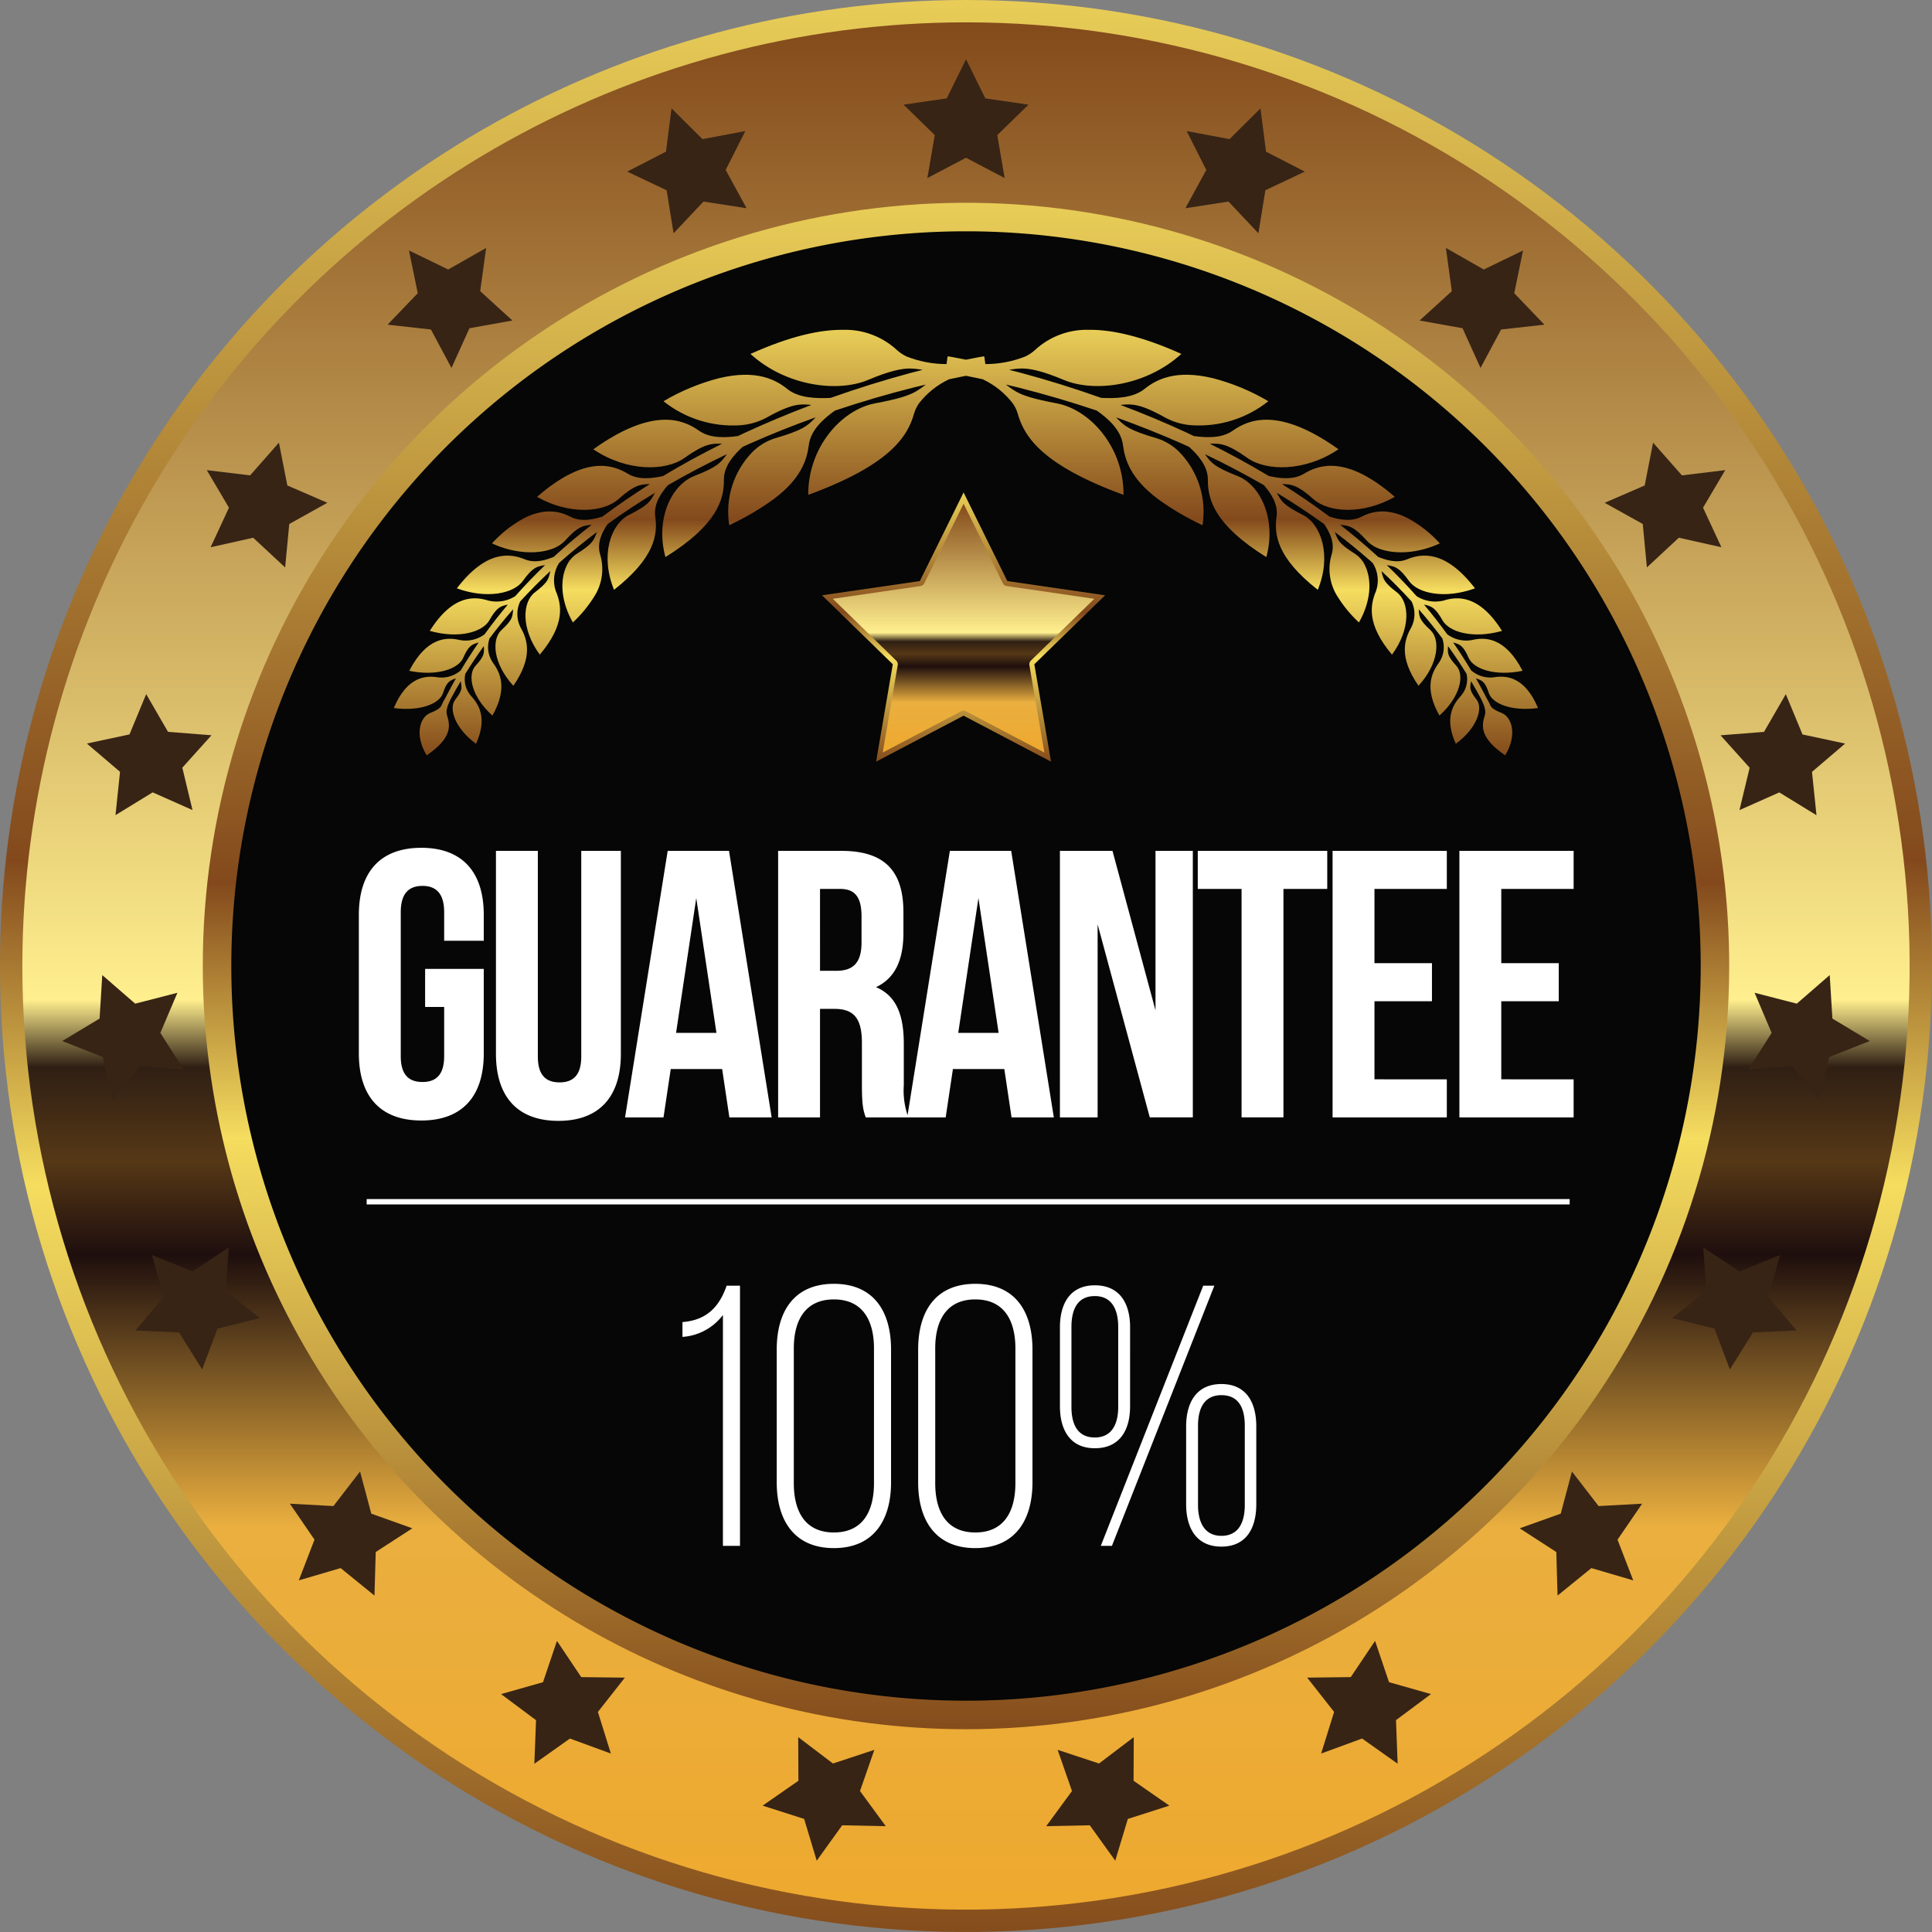 <?xml version="1.0" encoding="UTF-8"?>
<svg xmlns="http://www.w3.org/2000/svg" xmlns:xlink="http://www.w3.org/1999/xlink" width="360.232" height="360.231" viewBox="0 0 360.232 360.231">
  <rect x="0" y="0" width="360.232" height="360.231" fill="#808080" stroke="none"/>
  <defs>
    <linearGradient id="linear-gradient" x1="0.5" x2="0.5" y2="1" gradientUnits="objectBoundingBox">
      <stop offset="0" stop-color="#e9ce58"></stop>
      <stop offset="0.446" stop-color="#83491c"></stop>
      <stop offset="0.612" stop-color="#f5dd5f"></stop>
      <stop offset="1" stop-color="#844b1b"></stop>
    </linearGradient>
    <linearGradient id="linear-gradient-2" x1="0.5" x2="0.5" y2="1" gradientUnits="objectBoundingBox">
      <stop offset="0" stop-color="#844b1b"></stop>
      <stop offset="0.518" stop-color="#ffef8e"></stop>
      <stop offset="0.554" stop-color="#2f1f14"></stop>
      <stop offset="0.604" stop-color="#563816"></stop>
      <stop offset="0.654" stop-color="#1e0e0d"></stop>
      <stop offset="0.799" stop-color="#eaaf3f"></stop>
      <stop offset="1" stop-color="#eea92f"></stop>
    </linearGradient>
    <clipPath id="clip-path">
      <path id="Path_19875" data-name="Path 19875" d="M180.116,0A180.116,180.116,0,0,0,0,180.116H0A180.116,180.116,0,1,0,180.116,0Z" fill="url(#linear-gradient)"></path>
    </clipPath>
    <clipPath id="clip-path-2">
      <path id="Path_19876" data-name="Path 19876" d="M11.245,187.194A175.948,175.948,0,1,0,187.194,11.246,175.948,175.948,0,0,0,11.245,187.194" transform="translate(-11.245 -11.246)" fill="url(#linear-gradient-2)"></path>
    </clipPath>
    <clipPath id="clip-path-3">
      <rect id="Rectangle_189" data-name="Rectangle 189" width="360.232" height="360.232" fill="none"></rect>
    </clipPath>
    <clipPath id="clip-path-4">
      <path id="Path_19915" data-name="Path 19915" d="M102.026,244.331h0A142.306,142.306,0,0,0,244.332,386.637h0A142.306,142.306,0,1,0,102.026,244.331" transform="translate(-102.026 -102.026)" fill="url(#linear-gradient)"></path>
    </clipPath>
    <clipPath id="clip-path-6">
      <path id="Path_19917" data-name="Path 19917" d="M260.985,128.484a132.5,132.5,0,1,0,132.5,132.5h0a132.5,132.5,0,0,0-132.5-132.5Z" transform="translate(-128.484 -128.484)" fill="none"></path>
    </clipPath>
    <linearGradient id="linear-gradient-10" x1="-0.18" y1="1.18" x2="-0.178" y2="1.18" gradientUnits="objectBoundingBox">
      <stop offset="0" stop-color="#1e1d1d"></stop>
      <stop offset="0.5" stop-color="#050605"></stop>
      <stop offset="0.5" stop-color="#1c1c1c"></stop>
      <stop offset="1" stop-color="#050605"></stop>
    </linearGradient>
    <clipPath id="clip-path-7">
      <path id="Path_19918" data-name="Path 19918" d="M431.82,264.287l-18.235,2.65L426.78,279.8l-3.115,18.161,16.31-8.574,16.309,8.574L453.169,279.8l13.2-12.862-18.235-2.65-8.155-16.523Z" transform="translate(-413.585 -247.764)" fill="url(#linear-gradient)"></path>
    </clipPath>
    <clipPath id="clip-path-8">
      <path id="Path_19919" data-name="Path 19919" d="M436.057,268.276a.933.933,0,0,1-.7.51l-16.366,2.379,11.843,11.542a.933.933,0,0,1,.267.825l-2.8,16.3,14.639-7.7a.934.934,0,0,1,.868,0l14.637,7.7-2.8-16.3a.932.932,0,0,1,.269-.825l11.842-11.542L451.4,268.785a.932.932,0,0,1-.7-.51l-7.32-14.832Z" transform="translate(-418.989 -253.444)" fill="url(#linear-gradient-2)"></path>
    </clipPath>
    <clipPath id="clip-path-9">
      <path id="Path_19920" data-name="Path 19920" d="M327.806,165.943h0Zm0,0,.014,0a14.21,14.21,0,0,0-10.159,3.787,7.186,7.186,0,0,1-1.815,1.2,20.276,20.276,0,0,1-7.347,1.4l-.069-.016-.178-1.346c-.079-.077-.145-.1-.188-.07l-.194.032c-.245.042-.488.085-.727.129-.78.142-1.555.295-2.327.452-.772-.158-1.545-.31-2.327-.452-.239-.044-.483-.088-.727-.129-.062-.009-.13-.019-.193-.032-.044-.032-.11-.006-.189.07l-.177,1.346-.076.016a20.271,20.271,0,0,1-7.342-1.4,7.209,7.209,0,0,1-1.82-1.2,14.192,14.192,0,0,0-10.137-3.787h-.014c-4.127-.035-9.661,1.115-17.177,4.492,6.645,6.058,16.305,7.217,21.917,4.853,4.167-1.756,6.357-2.135,7.826-2.133a13.719,13.719,0,0,1,1.885.167c.166.022.314.058.474.086-.716.185-1.435.357-2.149.549q-7.588,2.042-15,4.675c-2.54.13-5.942.073-8.09-1.664s-5.8-3.679-12.723-2.009a39.859,39.859,0,0,0-10.358,4.3,20.765,20.765,0,0,0,14.338,4.476,12.234,12.234,0,0,0,4.853-1.406c4.751-2.672,6.288-2.527,7.875-2.435.177.011.342.037.512.054q-6.374,2.408-12.566,5.262c-.372.172-.739.358-1.11.533-2.139.289-5.141.516-7.261-.985-2.973-2.106-8.569-4.492-19.724,3.458,6.215,4.193,13.477,4.131,17,1.611,3.767-2.691,5.087-2.649,6.453-2.661.186,0,.365.011.544.022q-5.618,2.787-11,6.017c-1.83.4-4.5.824-6.555-.425-2.836-1.721-7.978-3.486-16.935,4.309,6.035,3.414,12.4,2.911,15.174.425,2.958-2.653,4.1-2.7,5.284-2.789.2-.015.4-.022.587-.022q-4.554,2.862-8.866,6.07c-1.556.477-3.9,1.061-5.914.037-1.859-.946-4.675-1.8-8.742.28a22.234,22.234,0,0,0-5.92,4.675c4.2,1.927,8.345,2.014,11.053,1.072a6.19,6.19,0,0,0,2.623-1.643c2.3-2.574,3.295-2.682,4.331-2.839.2-.029.388-.049.576-.059-2.272,1.773-4.484,3.619-6.62,5.559-.148.135-.289.279-.436.415-1.32.53-3.409,1.285-5.419.458-2.615-1.077-7.088-1.871-12.663,5.414,5.664,2.069,10.667.941,12.313-1.385,1.754-2.477,2.633-2.637,3.544-2.844a5.2,5.2,0,0,1,.593-.1q-2.9,2.786-5.57,5.8a6.545,6.545,0,0,1-4.977.825c-2.5-.809-6.626-1.224-10.95,5.639,5.438,1.534,9.885.221,11.112-1.982,1.305-2.344,2.072-2.544,2.876-2.79a4.7,4.7,0,0,1,.566-.134c-1.522,1.8-2.965,3.656-4.347,5.559a5.922,5.922,0,0,1-4.519,1.071c-2.388-.58-6.193-.7-9.518,5.721,5.212,1.074,9.183-.372,10.073-2.434.944-2.192,1.614-2.416,2.327-2.688a4.112,4.112,0,0,1,.549-.162c-1.181,1.7-2.291,3.442-3.351,5.214a5.475,5.475,0,0,1-4.158,1.3c-2.275-.386-5.794-.267-8.317,5.709,4.991.677,8.551-.856,9.167-2.774.654-2.034,1.246-2.276,1.88-2.564a3.769,3.769,0,0,1,.539-.189c-.479.838-.94,1.683-1.39,2.537v-.011a.065.065,0,0,1-.033.059.04.04,0,0,0,0,.012c-.153.294-.308.588-.458.883,0,.03-.033.053-.043.081-.227.4-.467.8-.555.991-.283.6-.239,1.087-2.3,1.89-1.993.777-2.957,4.183-.673,7.907,4.716-3.25,4.424-5.474,3.792-7.449-.324-1.014.258-2.132.679-3.049q.9-1.687,1.874-3.329a4.19,4.19,0,0,1,.1.555c.082.729.173,1.237-1.12,2.887-1.246,1.589-.145,5.272,3.872,8.235,2.163-4.791.546-7.327-1-9.011a4.653,4.653,0,0,1-1-4.029c1.09-1.759,2.231-3.491,3.442-5.171a3.125,3.125,0,0,1,.037.56c0,.81.033,1.365-1.562,3.091-1.574,1.713-.795,5.763,3.14,9.292,2.867-5.1,1.472-7.986.033-9.943a5.05,5.05,0,0,1-.576-4.438c1.4-1.864,2.862-3.681,4.4-5.435,0,.18-.033.367-.043.555-.116.894-.153,1.5-2.1,3.291-1.925,1.771-1.6,6.271,2.187,10.422,3.732-5.4,2.627-8.663,1.325-10.918a5.479,5.479,0,0,1-.059-4.8q2.7-2.952,5.623-5.677c-.033.173-.066.35-.113.528-.261.976-.389,1.628-2.768,3.452-2.347,1.8-2.613,6.768.926,11.608,4.783-5.676,4.065-9.31,2.973-11.882a6.066,6.066,0,0,1,.609-5.2c.16-.142.315-.291.474-.431q3.2-2.811,6.6-5.365c-.053.171-.126.349-.2.523-.438,1.052-.679,1.744-3.582,3.56a5.283,5.283,0,0,0-1.918,2.306c-1.2,2.609-1.064,6.482,1.207,10.487a23.449,23.449,0,0,0,3.927-4.745,9.511,9.511,0,0,0,1.131-8.042c-.623-2.231.525-4.236,1.422-5.564q4.279-3.091,8.812-5.817c-.076.154-.151.309-.243.464-.658,1.126-1.03,1.863-4.567,3.641-3.451,1.735-5.423,7.587-2.8,13.967,7.682-6.013,8.144-10.391,7.681-13.633-.346-2.423,1.153-4.476,2.354-5.866q5.378-3.111,11-5.779c-.1.139-.189.276-.3.415-.928,1.189-1.47,1.963-5.784,3.652-4.186,1.638-7.318,7.911-5.371,15.114,9.674-6.012,10.933-10.781,10.9-14.376-.033-2.608,1.9-4.716,3.474-6.156.391-.178.777-.365,1.169-.538q6.136-2.724,12.464-4.983c-.107.115-.208.232-.323.344-1.265,1.238-2,2.029-7.261,3.561a10.312,10.312,0,0,0-4.207,2.558,15.955,15.955,0,0,0-4.32,13.644,50.267,50.267,0,0,0,8.306-4.87c5.033-3.771,6.169-7.233,6.534-10.094.362-2.837,2.832-4.956,4.864-6.4q7.352-2.475,14.882-4.363c.685-.172,1.372-.325,2.058-.49-.107.082-.2.167-.312.248a15.176,15.176,0,0,1-1.535,1.04c-1.358.77-3.178,1.37-7.622,2.214-6.191,1.175-12.483,8.1-12.448,17.064v0c15.181-5.562,18.522-10.848,19.73-15.135a6.591,6.591,0,0,1,.915-1.923,15.333,15.333,0,0,1,5.623-4.5c1.043-.222,2.084-.444,3.13-.646,1.047.2,2.091.424,3.135.646a15.3,15.3,0,0,1,5.612,4.5,6.609,6.609,0,0,1,.921,1.923c1.208,4.287,4.549,9.573,19.73,15.135v0c.033-8.967-6.256-15.888-12.448-17.064-4.443-.843-6.264-1.443-7.622-2.214a15.219,15.219,0,0,1-1.54-1.04c-.11-.082-.211-.164-.318-.248.689.166,1.381.318,2.068.49q7.518,1.89,14.877,4.363c2.031,1.443,4.507,3.561,4.869,6.4.365,2.861,1.5,6.322,6.534,10.094a50.152,50.152,0,0,0,8.3,4.87,15.953,15.953,0,0,0-4.32-13.644,10.291,10.291,0,0,0-4.2-2.558c-5.264-1.532-6-2.323-7.261-3.561-.116-.113-.22-.229-.329-.344q6.319,2.268,12.464,4.983c.394.175.781.366,1.174.544,1.577,1.441,3.5,3.545,3.474,6.151-.033,3.6,1.222,8.365,10.9,14.376,1.946-7.2-1.18-13.476-5.365-15.114-4.315-1.689-4.857-2.463-5.785-3.652-.107-.137-.2-.276-.291-.415q5.61,2.669,10.994,5.779c1.2,1.39,2.7,3.441,2.354,5.866-.463,3.242,0,7.621,7.686,13.633,2.622-6.38.65-12.232-2.8-13.967-3.537-1.778-3.92-2.515-4.579-3.641-.091-.156-.174-.313-.253-.469q4.525,2.739,8.817,5.822c.9,1.328,2.051,3.334,1.428,5.564a9.5,9.5,0,0,0,1.125,8.042,23.531,23.531,0,0,0,3.938,4.745c2.271-4.005,2.4-7.878,1.2-10.487a5.286,5.286,0,0,0-1.917-2.305c-2.9-1.816-3.149-2.508-3.588-3.56-.072-.173-.132-.352-.189-.523q3.4,2.562,6.6,5.365c.16.14.312.29.469.431a6.052,6.052,0,0,1,.614,5.2c-1.092,2.572-1.809,6.206,2.973,11.882,3.539-4.84,3.273-9.807.927-11.608-2.38-1.824-2.508-2.476-2.769-3.452-.047-.178-.082-.354-.114-.528q2.923,2.718,5.618,5.672a5.479,5.479,0,0,1-.048,4.8c-1.3,2.255-2.407,5.513,1.325,10.918,3.785-4.151,4.112-8.652,2.187-10.422-1.946-1.79-1.99-2.4-2.107-3.291a3.736,3.736,0,0,1-.037-.555c1.536,1.753,3,3.568,4.4,5.43a5.053,5.053,0,0,1-.571,4.444c-1.439,1.956-2.839,4.845.033,9.943h0c3.933-3.528,4.714-7.579,3.14-9.292-1.593-1.727-1.562-2.281-1.562-3.091a2.974,2.974,0,0,1,.033-.561c1.213,1.681,2.357,3.411,3.448,5.171a4.66,4.66,0,0,1-1,4.029c-1.547,1.685-3.169,4.22-1.007,9.011,4.018-2.964,5.119-6.646,3.873-8.235-1.294-1.65-1.208-2.158-1.125-2.887.033-.19.059-.379.1-.555q.977,1.645,1.88,3.329c.42.917,1,2.035.679,3.049-.632,1.975-.925,4.2,3.792,7.449,2.283-3.724,1.319-7.131-.673-7.907-2.06-.8-2.022-1.293-2.305-1.89-.094-.2-.352-.646-.592-1.072a.009.009,0,0,1,0-.011c-.151-.3-.309-.589-.463-.883a.1.1,0,0,1,0-.011.046.046,0,0,0-.033-.053.007.007,0,0,0,0,.007c-.448-.851-.9-1.7-1.382-2.533a3.9,3.9,0,0,1,.534.189c.633.288,1.225.53,1.88,2.564.616,1.917,4.176,3.456,9.167,2.779-2.522-5.977-6.042-6.1-8.316-5.714a5.478,5.478,0,0,1-4.158-1.3c-1.059-1.772-2.175-3.517-3.356-5.214a4.208,4.208,0,0,1,.554.167c.713.271,1.384.5,2.327,2.688.889,2.063,4.856,3.508,10.067,2.434-3.324-6.418-7.124-6.3-9.512-5.72a5.935,5.935,0,0,1-4.524-1.071c-1.382-1.9-2.819-3.763-4.341-5.559a4.8,4.8,0,0,1,.566.135c.8.246,1.565.446,2.871,2.79,1.227,2.2,5.673,3.517,11.112,1.983-4.324-6.864-8.441-6.448-10.945-5.64a6.548,6.548,0,0,1-4.977-.824q-2.666-3.012-5.57-5.8a5.707,5.707,0,0,1,.593.1c.911.207,1.785.367,3.539,2.844,1.647,2.325,6.649,3.453,12.313,1.384-5.575-7.285-10.043-6.49-12.658-5.414-2.005.826-4.092.072-5.413-.457-.148-.136-.292-.279-.441-.415-2.135-1.939-4.348-3.785-6.62-5.558.188.01.379.029.577.059,1.036.156,2.03.265,4.33,2.839a6.2,6.2,0,0,0,2.623,1.643c2.708.942,6.85.855,11.053-1.072a22.228,22.228,0,0,0-5.92-4.675c-4.066-2.083-6.882-1.226-8.742-.281-2.008,1.021-4.352.439-5.909-.037-2.871-2.148-5.838-4.166-8.877-6.076.192,0,.386.007.587.022,1.186.093,2.325.137,5.284,2.79,2.771,2.486,9.144,2.988,15.178-.425-8.956-7.795-14.1-6.03-16.94-4.309-2.06,1.25-4.725.825-6.555.425q-5.374-3.228-11-6.016c.179-.011.357-.022.544-.022,1.366.011,2.686-.034,6.453,2.661,3.528,2.52,10.789,2.583,17-1.611-11.155-7.95-16.752-5.563-19.725-3.458-2.119,1.5-5.122,1.279-7.261.991-.371-.175-.736-.366-1.11-.538q-6.18-2.868-12.566-5.262c.17-.019.335-.043.512-.054,1.588-.093,3.123-.237,7.875,2.434a12.21,12.21,0,0,0,4.848,1.406,20.775,20.775,0,0,0,14.344-4.476,39.865,39.865,0,0,0-10.358-4.3c-6.926-1.67-10.564.26-12.728,2.009-2.148,1.737-5.544,1.794-8.085,1.664q-7.4-2.63-15-4.675c-.714-.192-1.433-.365-2.149-.55.158-.028.309-.063.474-.086a13.526,13.526,0,0,1,1.88-.167c1.47,0,3.665.377,7.832,2.133,5.611,2.364,15.271,1.2,21.917-4.853-7.4-3.327-12.885-4.493-16.992-4.493h-.2" transform="translate(-198.139 -165.942)" fill="url(#linear-gradient)"></path>
    </clipPath>
  </defs>
  <g id="Group_17206" data-name="Group 17206" transform="translate(-2183.768 -2906.5)">
    <g id="Group_17170" data-name="Group 17170" transform="translate(2183.768 2906.5)" clip-path="url(#clip-path)">
      <rect id="Rectangle_187" data-name="Rectangle 187" width="360.232" height="360.232" transform="translate(0 0)" fill="url(#linear-gradient)"></rect>
    </g>
    <g id="Group_17171" data-name="Group 17171" transform="translate(2187.935 2910.667)" clip-path="url(#clip-path-2)">
      <rect id="Rectangle_188" data-name="Rectangle 188" width="351.897" height="351.897" transform="translate(0 0)" fill="url(#linear-gradient-2)"></rect>
    </g>
    <g id="Group_17172" data-name="Group 17172" transform="translate(2183.768 2906.5)" clip-path="url(#clip-path-3)">
      <path id="Path_19877" data-name="Path 19877" d="M466.24,48.186l-7.2,3.784,1.376-8.009L454.6,38.283l8.046-1.168,3.6-7.291,3.6,7.291,8.046,1.168-5.82,5.678,1.375,8.009Z" transform="translate(-286.125 -18.771)" fill="#372415"></path>
      <path id="Path_19878" data-name="Path 19878" d="M463.243,48.457a4.144,4.144,0,0,0-1.186-3.662l-3.54-3.452,4.885-.711a4.116,4.116,0,0,0,3.124-2.27l2.185-4.425,2.185,4.428a4.119,4.119,0,0,0,3.144,2.27l4.861.708-3.537,3.449a4.153,4.153,0,0,0-1.189,3.669l.833,4.865-5.129-2.7-1.172-.074a4.171,4.171,0,0,0-1.9.461l-4.394,2.31Z" transform="translate(-288.593 -21.36)" fill="#372415"></path>
      <path id="Path_19879" data-name="Path 19879" d="M322.911,69.805l-7.352-3.479,7.23-3.72,1.037-8.063,5.773,5.728,7.988-1.508-3.666,7.257,3.9,7.135-8.036-1.243-5.576,5.915Z" transform="translate(-198.615 -34.33)" fill="#372415"></path>
      <path id="Path_19880" data-name="Path 19880" d="M326.456,73.94a4.118,4.118,0,0,0-2.314-3.08l-4.469-2.114,4.391-2.26a4.129,4.129,0,0,0,2.219-3.167l.627-4.892,3.51,3.483a4.1,4.1,0,0,0,2.914,1.2h.342l5.282-.989-2.226,4.407a4.188,4.188,0,0,0,.048,3.832l2.389,4.36-5.146-.792-.376-.01a4.146,4.146,0,0,0-3.015,1.311l-3.385,3.584Z" transform="translate(-201.204 -36.774)" fill="#372415"></path>
      <path id="Path_19881" data-name="Path 19881" d="M203.08,139.954l-8.08-.9,5.627-5.864-1.636-7.966,7.318,3.544,7.067-4.018-1.107,8.056,6.006,5.475-8.005,1.436-3.354,7.406Z" transform="translate(-122.734 -78.518)" fill="#372415"></path>
      <path id="Path_19882" data-name="Path 19882" d="M206.967,143.391a4.137,4.137,0,0,0-3.205-2.165l-4.9-.545,3.422-3.564a4.128,4.128,0,0,0,1.057-3.747l-.986-4.8,5.163,2.5,1.088.067a4.146,4.146,0,0,0,2.033-.532l4.309-2.449-.67,4.889a4.147,4.147,0,0,0,1.277,3.6l3.682,3.361-4.862.871a4.115,4.115,0,0,0-3.046,2.378l-2.036,4.492Z" transform="translate(-125.168 -80.665)" fill="#372415"></path>
      <path id="Path_19883" data-name="Path 19883" d="M112.693,240.446l-7.937,1.772,3.418-7.375-4.134-7,8.073.976,5.377-6.1,1.568,7.979,7.46,3.232-7.1,3.954-.772,8.1Z" transform="translate(-65.483 -140.182)" fill="#372415"></path>
      <path id="Path_19884" data-name="Path 19884" d="M116.654,243.693a4.12,4.12,0,0,0-2.822-1.111h-.376l-.511.1-4.835,1.077,2.081-4.479a4.142,4.142,0,0,0-.19-3.849l-2.514-4.255,5.109.616.292,0a4.133,4.133,0,0,0,3.113-1.41l3.263-3.7.949,4.845a4.167,4.167,0,0,0,2.422,3.008l4.529,1.961-4.313,2.4a4.148,4.148,0,0,0-2.107,3.185l-.471,4.963Z" transform="translate(-67.653 -142.679)" fill="#372415"></path>
      <path id="Path_19885" data-name="Path 19885" d="M49.888,363.719l-6.183-5.275,7.951-1.7,3.11-7.515,4.068,7.036,8.107.637-5.438,6.047,1.9,7.9-7.43-3.3-6.931,4.249Z" transform="translate(-27.508 -219.809)" fill="#372415"></path>
      <path id="Path_19886" data-name="Path 19886" d="M52.882,368.189a4.127,4.127,0,0,0-1.45-3.6l-3.74-3.191,4.831-1.033a4.112,4.112,0,0,0,2.961-2.456l1.894-4.574,2.473,4.276a4.129,4.129,0,0,0,3.273,2.056l4.912.386-3.3,3.669A4.123,4.123,0,0,0,63.8,367.5l1.145,4.773-5.186-2.3-1.01-.057a4.113,4.113,0,0,0-2.192.63L52.37,373.1Z" transform="translate(-30.018 -222.392)" fill="#372415"></path>
      <path id="Path_19887" data-name="Path 19887" d="M38.871,505.867l-7.562-2.985,6.966-4.187.5-8.114,6.139,5.333,7.87-2.03-3.178,7.484,4.367,6.857-8.1-.708-5.173,6.27Z" transform="translate(-19.706 -308.774)" fill="#372415"></path>
      <path id="Path_19888" data-name="Path 19888" d="M42.51,509.881a4.159,4.159,0,0,0-2.52-2.924L35.4,505.145l4.238-2.544a4.158,4.158,0,0,0,2-3.3l.305-4.929,3.726,3.238a4.145,4.145,0,0,0,2.721,1.017h.434l.586-.129,4.8-1.237-1.931,4.546a4.152,4.152,0,0,0,.318,3.845l2.653,4.167-5.068-.444-.213,0a4.123,4.123,0,0,0-3.2,1.514l-3.137,3.8Z" transform="translate(-22.278 -311.162)" fill="#372415"></path>
      <path id="Path_19889" data-name="Path 19889" d="M76.3,643.447l-8.121-.365,5.231-6.224-2.161-7.84,7.538,3.052,6.783-4.475-.573,8.11,6.356,5.068-7.89,1.962-2.86,7.609Z" transform="translate(-42.911 -395.012)" fill="#372415"></path>
      <path id="Path_19890" data-name="Path 19890" d="M80.207,646.869a4.171,4.171,0,0,0-3.326-1.944l-4.936-.224,3.177-3.781a4.16,4.16,0,0,0,.83-3.75l-1.321-4.78,5.208,2.107.928.05a4.12,4.12,0,0,0,2.294-.694l4.11-2.71-.346,4.926a4.135,4.135,0,0,0,1.535,3.524l3.872,3.089-4.794,1.189a4.156,4.156,0,0,0-2.876,2.561l-1.738,4.628Z" transform="translate(-45.283 -397.245)" fill="#372415"></path>
      <path id="Path_19891" data-name="Path 19891" d="M155.308,758.364l-7.8,2.29,2.927-7.589-4.587-6.708,8.117.44,4.966-6.44,2.091,7.857,7.656,2.734-6.826,4.418-.234,8.124Z" transform="translate(-91.796 -465.985)" fill="#372415"></path>
      <path id="Path_19892" data-name="Path 19892" d="M159.4,761.525a4.142,4.142,0,0,0-2.609-.925h-.512l-.684.176-4.716,1.383,1.778-4.608a4.161,4.161,0,0,0-.447-3.835l-2.788-4.072,4.956.268a4.26,4.26,0,0,0,3.486-1.612l3.015-3.91,1.267,4.773A4.15,4.15,0,0,0,164.767,752l4.645,1.66-4.147,2.684a4.135,4.135,0,0,0-1.894,3.354l-.139,4.943Z" transform="translate(-94.046 -468.523)" fill="#372415"></path>
      <path id="Path_19893" data-name="Path 19893" d="M258.611,840.355l-6.522-4.858,7.823-2.219,2.6-7.7,4.529,6.752,8.131.1-5.024,6.393,2.419,7.761-7.633-2.8-6.634,4.7Z" transform="translate(-158.666 -519.623)" fill="#372415"></path>
      <path id="Path_19894" data-name="Path 19894" d="M261.763,844.777a4.156,4.156,0,0,0-1.657-3.473l-3.967-2.957L260.885,837a4.152,4.152,0,0,0,2.8-2.656l1.582-4.678,2.748,4.1a4.175,4.175,0,0,0,3.381,1.836l4.953.058-3.049,3.882a4.132,4.132,0,0,0-.694,3.815l1.464,4.7-5.214-1.914-.847-.04a4.112,4.112,0,0,0-2.416.776l-4.014,2.842Z" transform="translate(-161.215 -522.195)" fill="#372415"></path>
      <path id="Path_19895" data-name="Path 19895" d="M391.434,889.249l-7.741-2.477,6.674-4.638L390.329,874l6.478,4.916,7.717-2.547-2.673,7.68,4.807,6.555-8.128-.169-4.75,6.6Z" transform="translate(-241.498 -550.101)" fill="#372415"></path>
      <path id="Path_19896" data-name="Path 19896" d="M395.16,893.118a4.146,4.146,0,0,0-2.7-2.751l-4.713-1.5,4.055-2.818a4.129,4.129,0,0,0,1.782-3.4l-.023-4.957,3.933,2.988a4.193,4.193,0,0,0,2.507.844h.545l.729-.2,4.712-1.555-1.623,4.661a4.184,4.184,0,0,0,.549,3.784l2.944,4.011-4.94-.105a4.2,4.2,0,0,0-3.452,1.728l-2.883,4Z" transform="translate(-244.052 -552.418)" fill="#372415"></path>
      <path id="Path_19897" data-name="Path 19897" d="M534.5,890.434l-8.128.169,4.807-6.555-2.673-7.68,7.717,2.548L542.7,874l-.037,8.134,6.674,4.638-7.741,2.477-2.348,7.785Z" transform="translate(-331.303 -550.101)" fill="#372415"></path>
      <path id="Path_19898" data-name="Path 19898" d="M538.4,893.838a4.175,4.175,0,0,0-3.357-1.721l-5.035.105,2.924-3.984a4.165,4.165,0,0,0,.583-3.787l-1.637-4.689,5.221,1.721.769.034a4.16,4.16,0,0,0,2.521-.857l3.919-2.975-.024,4.94a4.153,4.153,0,0,0,1.8,3.435l4.038,2.8-4.706,1.5a4.144,4.144,0,0,0-2.7,2.751l-1.43,4.726Z" transform="translate(-333.593 -552.419)" fill="#372415"></path>
      <path id="Path_19899" data-name="Path 19899" d="M667.9,843.779l-7.633,2.8,2.419-7.761-5.025-6.393,8.131-.1,4.53-6.752,2.6,7.7,7.822,2.219-6.521,4.858.308,8.124Z" transform="translate(-413.933 -519.622)" fill="#372415"></path>
      <path id="Path_19900" data-name="Path 19900" d="M672.115,846.85a4.135,4.135,0,0,0-2.4-.762h-.6l-.793.24-4.671,1.714,1.47-4.712a4.152,4.152,0,0,0-.674-3.768l-3.073-3.912,4.936-.058a4.164,4.164,0,0,0,3.374-1.805l2.768-4.133,1.582,4.679a4.151,4.151,0,0,0,2.805,2.662l4.739,1.345-3.96,2.951a4.162,4.162,0,0,0-1.667,3.452l.19,4.963Z" transform="translate(-416.276 -522.188)" fill="#372415"></path>
      <path id="Path_19901" data-name="Path 19901" d="M771.415,755.366l-6.827-4.418,7.656-2.734,2.09-7.856,4.967,6.44,8.118-.44-4.587,6.708,2.927,7.589-7.8-2.29-6.308,5.126Z" transform="translate(-481.236 -465.986)" fill="#372415"></path>
      <path id="Path_19902" data-name="Path 19902" d="M774.72,759.705a4.167,4.167,0,0,0-1.877-3.354l-4.16-2.69,4.649-1.66a4.188,4.188,0,0,0,2.612-2.825l1.27-4.787,3.018,3.913a4.112,4.112,0,0,0,3.283,1.613l5.153-.275-2.789,4.079a4.14,4.14,0,0,0-.437,3.852l1.772,4.588-5.221-1.532-.692-.027a4.175,4.175,0,0,0-2.6.914l-3.845,3.127Z" transform="translate(-483.813 -468.523)" fill="#372415"></path>
      <path id="Path_19903" data-name="Path 19903" d="M849.228,642.733l-7.887-1.958,6.352-5.068-.573-8.11,6.783,4.475,7.538-3.053-2.162,7.84,5.231,6.223-8.12.365-4.3,6.9Z" transform="translate(-529.545 -395.012)" fill="#372415"></path>
      <path id="Path_19904" data-name="Path 19904" d="M853.029,646.433a4.148,4.148,0,0,0-2.862-2.565l-4.811-1.193,3.862-3.083a4.141,4.141,0,0,0,1.545-3.547l-.345-4.913,4.122,2.724a4.126,4.126,0,0,0,2.284.685h.657l.864-.288,4.607-1.867-1.311,4.76a4.16,4.16,0,0,0,.823,3.767l3.178,3.781-4.933.223a4.129,4.129,0,0,0-3.338,1.958l-2.609,4.181Z" transform="translate(-532.071 -397.239)" fill="#372415"></path>
      <path id="Path_19905" data-name="Path 19905" d="M887.672,507.517l-8.1.708,4.364-6.857-3.175-7.487,7.87,2.033,6.138-5.332.5,8.114,6.968,4.187-7.561,2.984-1.83,7.921Z" transform="translate(-553.607 -308.775)" fill="#372415"></path>
      <path id="Path_19906" data-name="Path 19906" d="M891.568,510.883a4.092,4.092,0,0,0-3.195-1.507l-.377.017-4.905.43,2.653-4.167a4.148,4.148,0,0,0,.315-3.849l-1.928-4.543,5.207,1.345.606.02a4.153,4.153,0,0,0,2.711-1.007l3.74-3.249.3,4.929a4.132,4.132,0,0,0,2.026,3.31l4.211,2.531-4.6,1.816a4.12,4.12,0,0,0-2.524,2.958l-1.1,4.777Z" transform="translate(-555.823 -311.162)" fill="#372415"></path>
      <path id="Path_19907" data-name="Path 19907" d="M876.594,367.557l-7.429,3.3,1.9-7.9-5.431-6.047,8.107-.637,4.069-7.036,3.11,7.515,7.951,1.7-6.183,5.275.84,8.087Z" transform="translate(-544.833 -219.809)" fill="#372415"></path>
      <path id="Path_19908" data-name="Path 19908" d="M880.906,370.521a4.088,4.088,0,0,0-2.165-.613h-.722l-.932.342-4.543,2.019,1.156-4.8a4.11,4.11,0,0,0-.969-3.76l-3.279-3.649,4.923-.386a4.128,4.128,0,0,0,3.262-2.056l2.473-4.275L882,357.9a4.141,4.141,0,0,0,3,2.473l4.8,1.023-3.761,3.209a4.115,4.115,0,0,0-1.426,3.594l.508,4.9Z" transform="translate(-547.238 -222.393)" fill="#372415"></path>
      <path id="Path_19909" data-name="Path 19909" d="M814.448,237.885l-7.1-3.953,7.46-3.232,1.565-7.978,5.38,6.095,8.073-.976-4.14,7,3.425,7.375-7.937-1.772-5.956,5.536Z" transform="translate(-508.146 -140.182)" fill="#372415"></path>
      <path id="Path_19910" data-name="Path 19910" d="M817.88,242.134a4.181,4.181,0,0,0-2.121-3.235l-4.3-2.4,4.53-1.962a4.134,4.134,0,0,0,2.423-3.032l.948-4.821,3.269,3.706a4.135,4.135,0,0,0,3.107,1.4h.213l5.187-.62-2.514,4.251a4.151,4.151,0,0,0-.186,3.859l2.076,4.472-5.193-1.159-.529-.017a4.127,4.127,0,0,0-2.832,1.122l-3.608,3.35Z" transform="translate(-510.735 -142.679)" fill="#372415"></path>
      <path id="Path_19911" data-name="Path 19911" d="M722.242,139.717l-8.005-1.436,6.007-5.478-1.108-8.053,7.067,4.018,7.318-3.544-1.637,7.965,5.627,5.864-8.079.9-3.835,7.169Z" transform="translate(-449.544 -78.518)" fill="#372415"></path>
      <path id="Path_19912" data-name="Path 19912" d="M726.092,143.246a4.132,4.132,0,0,0-3.076-2.375L718.185,140l3.649-3.327a4.12,4.12,0,0,0,1.315-3.628l-.671-4.889,5.088,2.894,1.253.088a4.161,4.161,0,0,0,1.823-.424l4.428-2.145-1,4.841a4.109,4.109,0,0,0,1.064,3.7l3.425,3.567-4.909.545a4.136,4.136,0,0,0-3.195,2.165l-2.331,4.353Z" transform="translate(-452.03 -80.665)" fill="#372415"></path>
      <path id="Path_19913" data-name="Path 19913" d="M604.437,71.912,596.4,73.156l3.9-7.135-3.665-7.257,7.989,1.508,5.773-5.729,1.037,8.063,7.229,3.72L611.314,69.8l-1.3,8.023Z" transform="translate(-375.378 -34.33)" fill="#372415"></path>
      <path id="Path_19914" data-name="Path 19914" d="M608.295,75.221a4.15,4.15,0,0,0-3.012-1.3h-.271l-5.248.8,2.372-4.33a4.187,4.187,0,0,0,.081-3.829l-2.243-4.441,5.17.975.454.014a4.106,4.106,0,0,0,2.924-1.213l3.5-3.473.627,4.9a4.174,4.174,0,0,0,2.232,3.164l4.377,2.253-4.465,2.11a4.161,4.161,0,0,0-2.317,3.059l-.793,4.9Z" transform="translate(-377.495 -36.774)" fill="#372415"></path>
    </g>
    <g id="Group_17173" data-name="Group 17173" transform="translate(2221.578 2944.31)" clip-path="url(#clip-path-4)">
      <rect id="Rectangle_190" data-name="Rectangle 190" width="284.611" height="284.611" fill="url(#linear-gradient)"></rect>
    </g>
    <g id="Group_17174" data-name="Group 17174" transform="translate(2183.768 2906.5)" clip-path="url(#clip-path-3)">
      <path id="Path_19916" data-name="Path 19916" d="M390.351,253.362A136.988,136.988,0,1,1,253.362,116.374h0A136.988,136.988,0,0,1,390.351,253.362" transform="translate(-73.246 -73.246)" fill="#050605"></path>
    </g>
    <g id="Group_17175" data-name="Group 17175" transform="translate(2231.383 2954.115)" clip-path="url(#clip-path-6)">
      <rect id="Rectangle_192" data-name="Rectangle 192" width="265.002" height="265.001" transform="translate(0 0)" fill="url(#linear-gradient-10)"></rect>
    </g>
    <path id="Path_19949" data-name="Path 19949" d="M-127.873-32.625h3.55v9.159c0,3.55-1.562,4.828-4.047,4.828s-4.047-1.278-4.047-4.828V-50.3c0-3.55,1.562-4.9,4.047-4.9s4.047,1.349,4.047,4.9v5.325h7.384v-4.828c0-7.952-3.976-12.5-11.645-12.5s-11.645,4.544-11.645,12.5v25.845c0,7.952,3.976,12.5,11.645,12.5s11.645-4.544,11.645-12.5V-39.725h-10.935Zm13.207-29.111v37.845c0,7.952,3.976,12.5,11.645,12.5s11.645-4.544,11.645-12.5V-61.736h-7.384v38.342c0,3.55-1.562,4.828-4.047,4.828s-4.047-1.278-4.047-4.828V-61.736Zm43.454,0H-82.644l-7.952,49.7h7.171l1.349-9.017h9.585l1.349,9.017h7.881Zm-6.106,8.8L-73.556-27.8h-7.526Zm39.549,40.9a14.637,14.637,0,0,1-.852-6.035v-7.668c0-5.183-1.278-8.946-5.183-10.579,3.479-1.633,5.112-4.97,5.112-10.082V-50.3c0-7.668-3.479-11.432-11.574-11.432H-62.053v49.7h7.81V-32.27h2.7c3.55,0,5.112,1.7,5.112,6.319v7.81c0,4.047.284,4.828.71,6.106Zm-12.71-42.6c2.769,0,3.976,1.562,3.976,5.112v4.9c0,3.976-1.775,5.254-4.686,5.254h-3.053V-54.636Zm31.88-7.1H-30.031l-7.952,49.7h7.171l1.349-9.017h9.585l1.349,9.017h7.881Zm-6.106,8.8L-20.942-27.8h-7.526Zm31.951,40.9h8.023v-49.7H8.311v29.75L.288-61.736h-9.8v49.7h7.029v-36Zm8.946-42.6h8.165v42.6h7.81v-42.6h8.165v-7.1H16.192Zm32.946,0H62.628v-7.1h-21.3v49.7h21.3v-7.1H49.138V-33.69H59.859v-7.1H49.138Zm23.644,0H86.273v-7.1h-21.3v49.7h21.3v-7.1H72.782V-33.69H83.5v-7.1H72.782Z" transform="translate(2390.907 3126.881)" fill="#fff"></path>
    <path id="Path_19950" data-name="Path 19950" d="M-38.056,6.5h3.184V-42.014h-2.491c-1.246,3.6-3.46,6.436-8.236,6.782v2.768a10.307,10.307,0,0,0,7.544-4.083ZM-28.021-5.334c0,7.059,3.253,12.25,10.658,12.25S-6.706,1.725-6.706-5.334V-30.11c0-7.128-3.253-12.25-10.658-12.25s-10.658,5.121-10.658,12.25Zm3.184-24.984c0-5.26,2.145-9.135,7.474-9.135s7.474,3.876,7.474,9.135V-5.2c0,5.329-2.145,9.2-7.474,9.2S-24.838.133-24.838-5.2ZM-1.653-5.334C-1.653,1.725,1.6,6.916,9,6.916S19.662,1.725,19.662-5.334V-30.11c0-7.128-3.253-12.25-10.658-12.25S-1.653-37.239-1.653-30.11ZM1.53-30.318c0-5.26,2.145-9.135,7.474-9.135s7.474,3.876,7.474,9.135V-5.2c0,5.329-2.145,9.2-7.474,9.2S1.53.133,1.53-5.2ZM31.289-42.083c-4.637,0-6.505,3.46-6.505,7.82v14.741c0,4.36,1.869,7.82,6.505,7.82,4.706,0,6.575-3.46,6.575-7.82V-34.263C37.864-38.623,36-42.083,31.289-42.083Zm20.209.069L32.4,6.5h2.076l19.1-48.514ZM31.289-40.076c3.253,0,4.36,2.63,4.36,5.744v14.949c0,3.045-1.107,5.675-4.36,5.675-3.322,0-4.36-2.63-4.36-5.675V-34.332C26.929-37.446,27.967-40.076,31.289-40.076Zm23.6,16.4c-4.706,0-6.575,3.53-6.575,7.89V-1.251c0,4.36,1.869,7.89,6.575,7.89s6.505-3.53,6.505-7.89V-15.784C61.394-20.144,59.595-23.674,54.889-23.674Zm0,2.076c3.322,0,4.36,2.561,4.36,5.675v14.81c0,3.045-1.038,5.744-4.36,5.744-3.253,0-4.36-2.7-4.36-5.744v-14.81C50.529-19.037,51.636-21.6,54.889-21.6Z" transform="translate(2356.616 3188.236)" fill="#fff"></path>
    <g id="Group_17176" data-name="Group 17176" transform="translate(2337.04 2998.32)" clip-path="url(#clip-path-7)">
      <rect id="Rectangle_193" data-name="Rectangle 193" width="52.779" height="50.196" transform="translate(0 0)" fill="url(#linear-gradient)"></rect>
    </g>
    <g id="Group_17177" data-name="Group 17177" transform="translate(2339.043 3000.425)" clip-path="url(#clip-path-8)">
      <rect id="Rectangle_194" data-name="Rectangle 194" width="48.774" height="46.386" transform="translate(0 0)" fill="url(#linear-gradient-2)"></rect>
    </g>
    <g id="Group_17178" data-name="Group 17178" transform="translate(2257.197 2967.998)" clip-path="url(#clip-path-9)">
      <rect id="Rectangle_195" data-name="Rectangle 195" width="213.359" height="79.381" transform="translate(0 -0.029)" fill="url(#linear-gradient)"></rect>
    </g>
    <line id="Line_2" data-name="Line 2" x2="224.306" transform="translate(2252.135 3130.574)" fill="none" stroke="#fff" stroke-width="1"></line>
  </g>
</svg>

